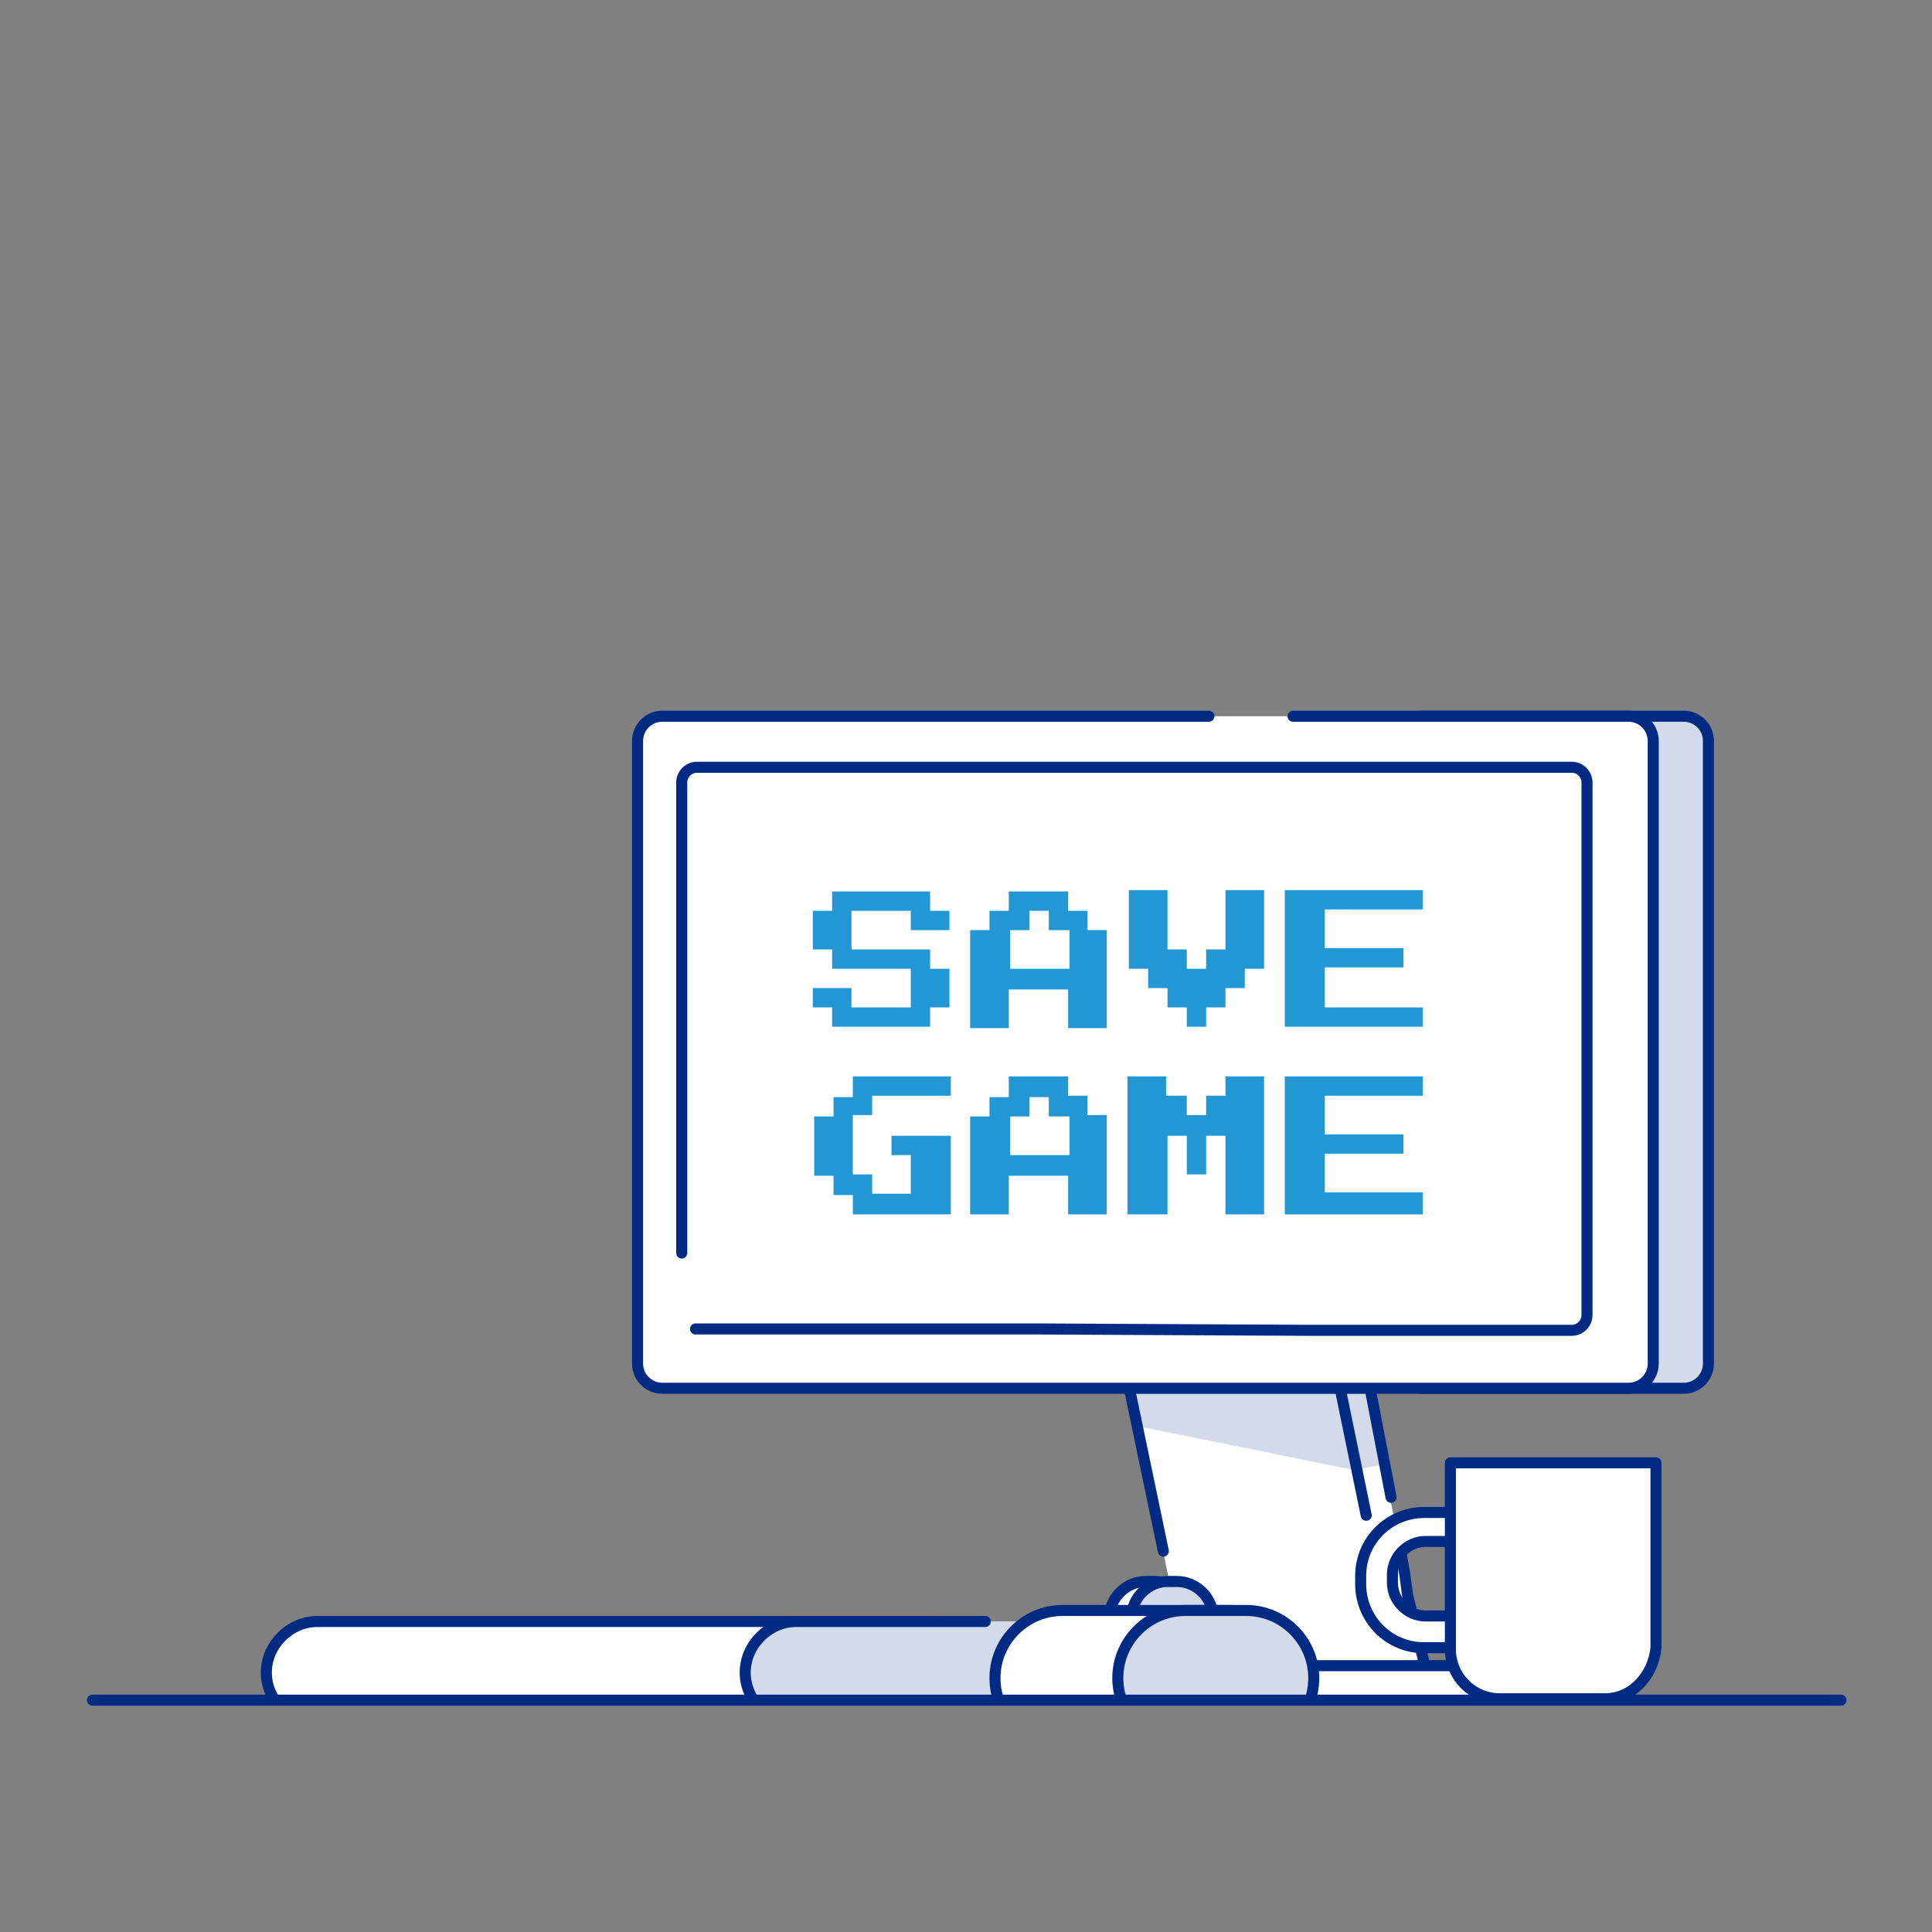 <?xml version="1.0" encoding="utf-8"?>
<!-- Generator: Adobe Illustrator 22.1.0, SVG Export Plug-In . SVG Version: 6.00 Build 0)  -->
<svg version="1.1" id="Cyberversicherung" xmlns="http://www.w3.org/2000/svg" xmlns:xlink="http://www.w3.org/1999/xlink" x="0px"
	 y="0px" viewBox="0 0 140 140" style="enable-background:new 0 0 140 140;" xml:space="preserve">
<rect x="0" y="0" width="140" height="140" fill="#808080" stroke="none"/>
<style type="text/css">
	.st0{fill:#FFFFFF;}
	.st1{fill:#D3DAEA;}
	.st2{fill:none;stroke:#012A82;stroke-width:0.8;stroke-linecap:round;stroke-linejoin:round;stroke-miterlimit:10;}
	
		.st3{clip-path:url(#SVGID_2_);fill:#FFFFFF;stroke:#012A82;stroke-width:0.8;stroke-linecap:round;stroke-linejoin:round;stroke-miterlimit:10;}
	.st4{fill:#D3DAEA;stroke:#012A82;stroke-width:0.8;stroke-linecap:round;stroke-linejoin:round;stroke-miterlimit:10;}
	.st5{fill:none;stroke:#063696;stroke-width:0.8;stroke-miterlimit:10;}
	.st6{fill:none;stroke:#FFFFFF;stroke-width:0.8;stroke-miterlimit:10;}
	.st7{fill:#9AAED3;stroke:#063696;stroke-width:0.8;stroke-linecap:round;stroke-linejoin:round;stroke-miterlimit:10;}
	.st8{clip-path:url(#SVGID_4_);}
	.st9{fill:#FFFFFF;stroke:#012A82;stroke-width:0.8;stroke-linecap:round;stroke-linejoin:round;stroke-miterlimit:10;}
	.st10{clip-path:url(#SVGID_6_);}
	.st11{enable-background:new    ;}
	.st12{fill:#2397D4;}
</style>
<g>
	<polygon class="st0" points="103.5,122.1 86.3,122.1 74.3,64.5 91.7,64.5 	"/>
	<polygon class="st1" points="98,106.5 82.2,103.3 81.2,94.8 94,74.7 100,106.2 	"/>
	<polyline class="st2" points="84.3,112.4 74.3,64.5 89.7,64.5 99,109.8 	"/>
	<g>
		<g>
			<g>
				<g>
					<defs>
						<polygon id="SVGID_1_" points="122.5,123.4 11.7,123.4 15.5,110.7 117.3,110.7 						"/>
					</defs>
					<clipPath id="SVGID_2_">
						<use xlink:href="#SVGID_1_"  style="overflow:visible;"/>
					</clipPath>
					<path class="st3" d="M112,124.5H71c-0.9,0-1.6-0.7-1.6-1.6v-0.6c0-0.9,0.7-1.6,1.6-1.6h41c0.9,0,1.6,0.7,1.6,1.6v0.6
						C113.7,123.8,113,124.5,112,124.5z"/>
				</g>
			</g>
		</g>
	</g>
	<line class="st2" x1="100.8" y1="108.5" x2="99.3" y2="100.7"/>
	<polyline class="st2" points="103.2,120.5 102,115.6 101.8,114.1 101.3,111.3 	"/>
	<path class="st4" d="M122,100.6h-19c-1,0-1.8-0.8-1.8-1.8V53.7c0-1,0.8-1.8,1.8-1.8h19c1,0,1.8,0.8,1.8,1.8v45.1
		C123.8,99.8,123,100.6,122,100.6z"/>
	<path class="st0" d="M118,100.6H48c-1,0-1.8-0.8-1.8-1.8V53.7c0-1,0.8-1.8,1.8-1.8h70c1,0,1.8,0.8,1.8,1.8v45.1
		C119.8,99.8,119,100.6,118,100.6z"/>
	<path class="st2" d="M93.7,51.9H118c1,0,1.8,0.8,1.8,1.8v45.1c0,1-0.8,1.8-1.8,1.8H48c-1,0-1.8-0.8-1.8-1.8V53.7
		c0-1,0.8-1.8,1.8-1.8h39.6"/>
	<path class="st2" d="M49.4,90.8V56.7c0-0.6,0.5-1.1,1.1-1.1h5.9h37.7h19.8c0.6,0,1.1,0.5,1.1,1.1v38.6c0,0.6-0.5,1.1-1.1,1.1H94.7
		L75,96.3H50.4"/>
	<g>
		<path class="st5" d="M84.5,104.2"/>
		<line class="st6" x1="64.2" y1="82.1" x2="97" y2="82.1"/>
		<g>
			<g>
				<g>
					<path class="st7" d="M53.2,88.8"/>
				</g>
			</g>
		</g>
	</g>
	<g>
		<g>
			<g>
				<g>
					<defs>
						<polygon id="SVGID_3_" points="122.5,123.4 11.7,123.4 15.5,107 117.3,107 						"/>
					</defs>
					<clipPath id="SVGID_4_">
						<use xlink:href="#SVGID_3_"  style="overflow:visible;"/>
					</clipPath>
					<g class="st8">
						<path class="st9" d="M66.8,124.9H23c-2,0-3.7-1.7-3.7-3.7l0,0c0-2,1.7-3.7,3.7-3.7h43.9c2,0,3.7,1.7,3.7,3.7l0,0
							C70.5,123.3,69,124.9,66.8,124.9z"/>
						<path class="st1" d="M77.5,124.9H57.7c-2,0-3.7-1.7-3.7-3.7l0,0c0-2,1.7-3.7,3.7-3.7h19.8c2,0,3.7,1.7,3.7,3.7l0,0
							C81.2,123.3,79.5,124.9,77.5,124.9z"/>
						<path class="st4" d="M77.5,117.5c2,0,3.7,1.7,3.7,3.7l0,0c0,2-1.7,3.7-3.7,3.7H57.7c-2,0-3.7-1.7-3.7-3.7l0,0
							c0-2,1.7-3.7,3.7-3.7h13.7"/>
					</g>
				</g>
			</g>
		</g>
	</g>
	<g>
		<g>
			<g>
				<g>
					<defs>
						<polygon id="SVGID_5_" points="122.5,123.4 11.7,123.4 15.5,110.7 117.3,110.7 						"/>
					</defs>
					<clipPath id="SVGID_6_">
						<use xlink:href="#SVGID_5_"  style="overflow:visible;"/>
					</clipPath>
					<g class="st10">
						<path class="st9" d="M83.7,120.1H83c-1.4,0-2.6-1.2-2.6-2.6v-0.3c0-1.4,1.2-2.6,2.6-2.6h0.7c1.4,0,2.6,1.2,2.6,2.6v0.3
							C86.3,118.9,85,120.1,83.7,120.1z"/>
						<path class="st4" d="M85.3,120.1h-0.7c-1.4,0-2.6-1.2-2.6-2.6v-0.3c0-1.4,1.2-2.6,2.6-2.6h0.7c1.4,0,2.6,1.2,2.6,2.6v0.3
							C88,118.9,86.8,120.1,85.3,120.1z"/>
						<path class="st9" d="M89.2,126.5H77c-2.7,0-4.9-2.2-4.9-4.9l0,0c0-2.7,2.2-4.9,4.9-4.9h12.1c2.7,0,4.9,2.2,4.9,4.9l0,0
							C94,124.3,91.8,126.5,89.2,126.5z"/>
						<path class="st4" d="M90.3,126.5h-4.4c-2.7,0-4.9-2.2-4.9-4.9l0,0c0-2.7,2.2-4.9,4.9-4.9h4.4c2.7,0,4.9,2.2,4.9,4.9l0,0
							C95.2,124.3,93,126.5,90.3,126.5z"/>
					</g>
				</g>
			</g>
		</g>
	</g>
	<g>
		<path class="st9" d="M106.8,119.4h-3.6c-2.6,0-4.6-2.1-4.6-4.6v-0.6c0-2.6,2.1-4.6,4.6-4.6h3.6c2.6,0,4.6,2.1,4.6,4.6v0.6
			C111.5,117.3,109.5,119.4,106.8,119.4z M103.3,111.7c-1.3,0-2.4,1.1-2.4,2.4v0.6c0,1.3,1.1,2.4,2.4,2.4h3.6c1.3,0,2.4-1.1,2.4-2.4
			v-0.6c0-1.3-1.1-2.4-2.4-2.4H103.3z"/>
		<path class="st9" d="M116.3,123.1h-7.6c-2,0-3.6-1.6-3.6-3.6V106H120v13.4C119.8,121.4,118.3,123.1,116.3,123.1z"/>
	</g>
	<line class="st2" x1="6.7" y1="123.2" x2="133.4" y2="123.2"/>
	<g class="st11">
		<path class="st12" d="M60.3,74.5V73h-1.4v-1.4h2.8V73H66v-2.8h-5.7v-1.4h-1.4v-2.8h1.4v-1.4h7.1v1.4h1.4v1.4H66v-1.4h-4.3v2.8h5.7
			v1.4h1.4V73h-1.4v1.4H60.3z"/>
		<path class="st12" d="M70.3,74.5v-7.1h1.4v-1.4h1.4v-1.4h4.3v1.4h1.4v1.4h1.4v7.1h-2.8v-2.8h-4.3v2.8H70.3z M73.2,70.2h4.3v-2.8
			H76v-1.4h-1.4v1.4h-1.4V70.2z"/>
		<path class="st12" d="M86,74.5V73h-1.4v-1.4h-1.4v-1.4h-1.4v-5.7h2.8v4.3H86v1.4h1.4v-1.4h1.4v-4.3h2.8v5.7h-1.4v1.4h-1.4V73h-1.4
			v1.4H86z"/>
		<path class="st12" d="M93.1,74.5v-10h10v1.4h-7.1v2.8h5.7v1.4h-5.7V73h7.1v1.4H93.1z"/>
	</g>
	<g class="st11">
		<path class="st12" d="M61.8,88v-1.4h-1.4v-1.4h-1.4v-4.3h1.4v-1.4h1.4V78h7.1v1.4h-5.7v1.4h-1.4v4.3h1.4v1.4H66v-2.8h-1.4v-1.4
			h4.3V88H61.8z"/>
		<path class="st12" d="M70.3,88v-7.1h1.4v-1.4h1.4V78h4.3v1.4h1.4v1.4h1.4V88h-2.8v-2.8h-4.3V88H70.3z M73.2,83.7h4.3v-2.8H76v-1.4
			h-1.4v1.4h-1.4V83.7z"/>
		<path class="st12" d="M81.7,88V78h2.8v1.4H86v1.4h1.4v-1.4h1.4V78h2.8v10h-2.8v-5.7h-1.4v2.8H86v-2.8h-1.4V88H81.7z"/>
		<path class="st12" d="M93.1,88V78h10v1.4h-7.1v2.8h5.7v1.4h-5.7v2.8h7.1V88H93.1z"/>
	</g>
</g>
</svg>

